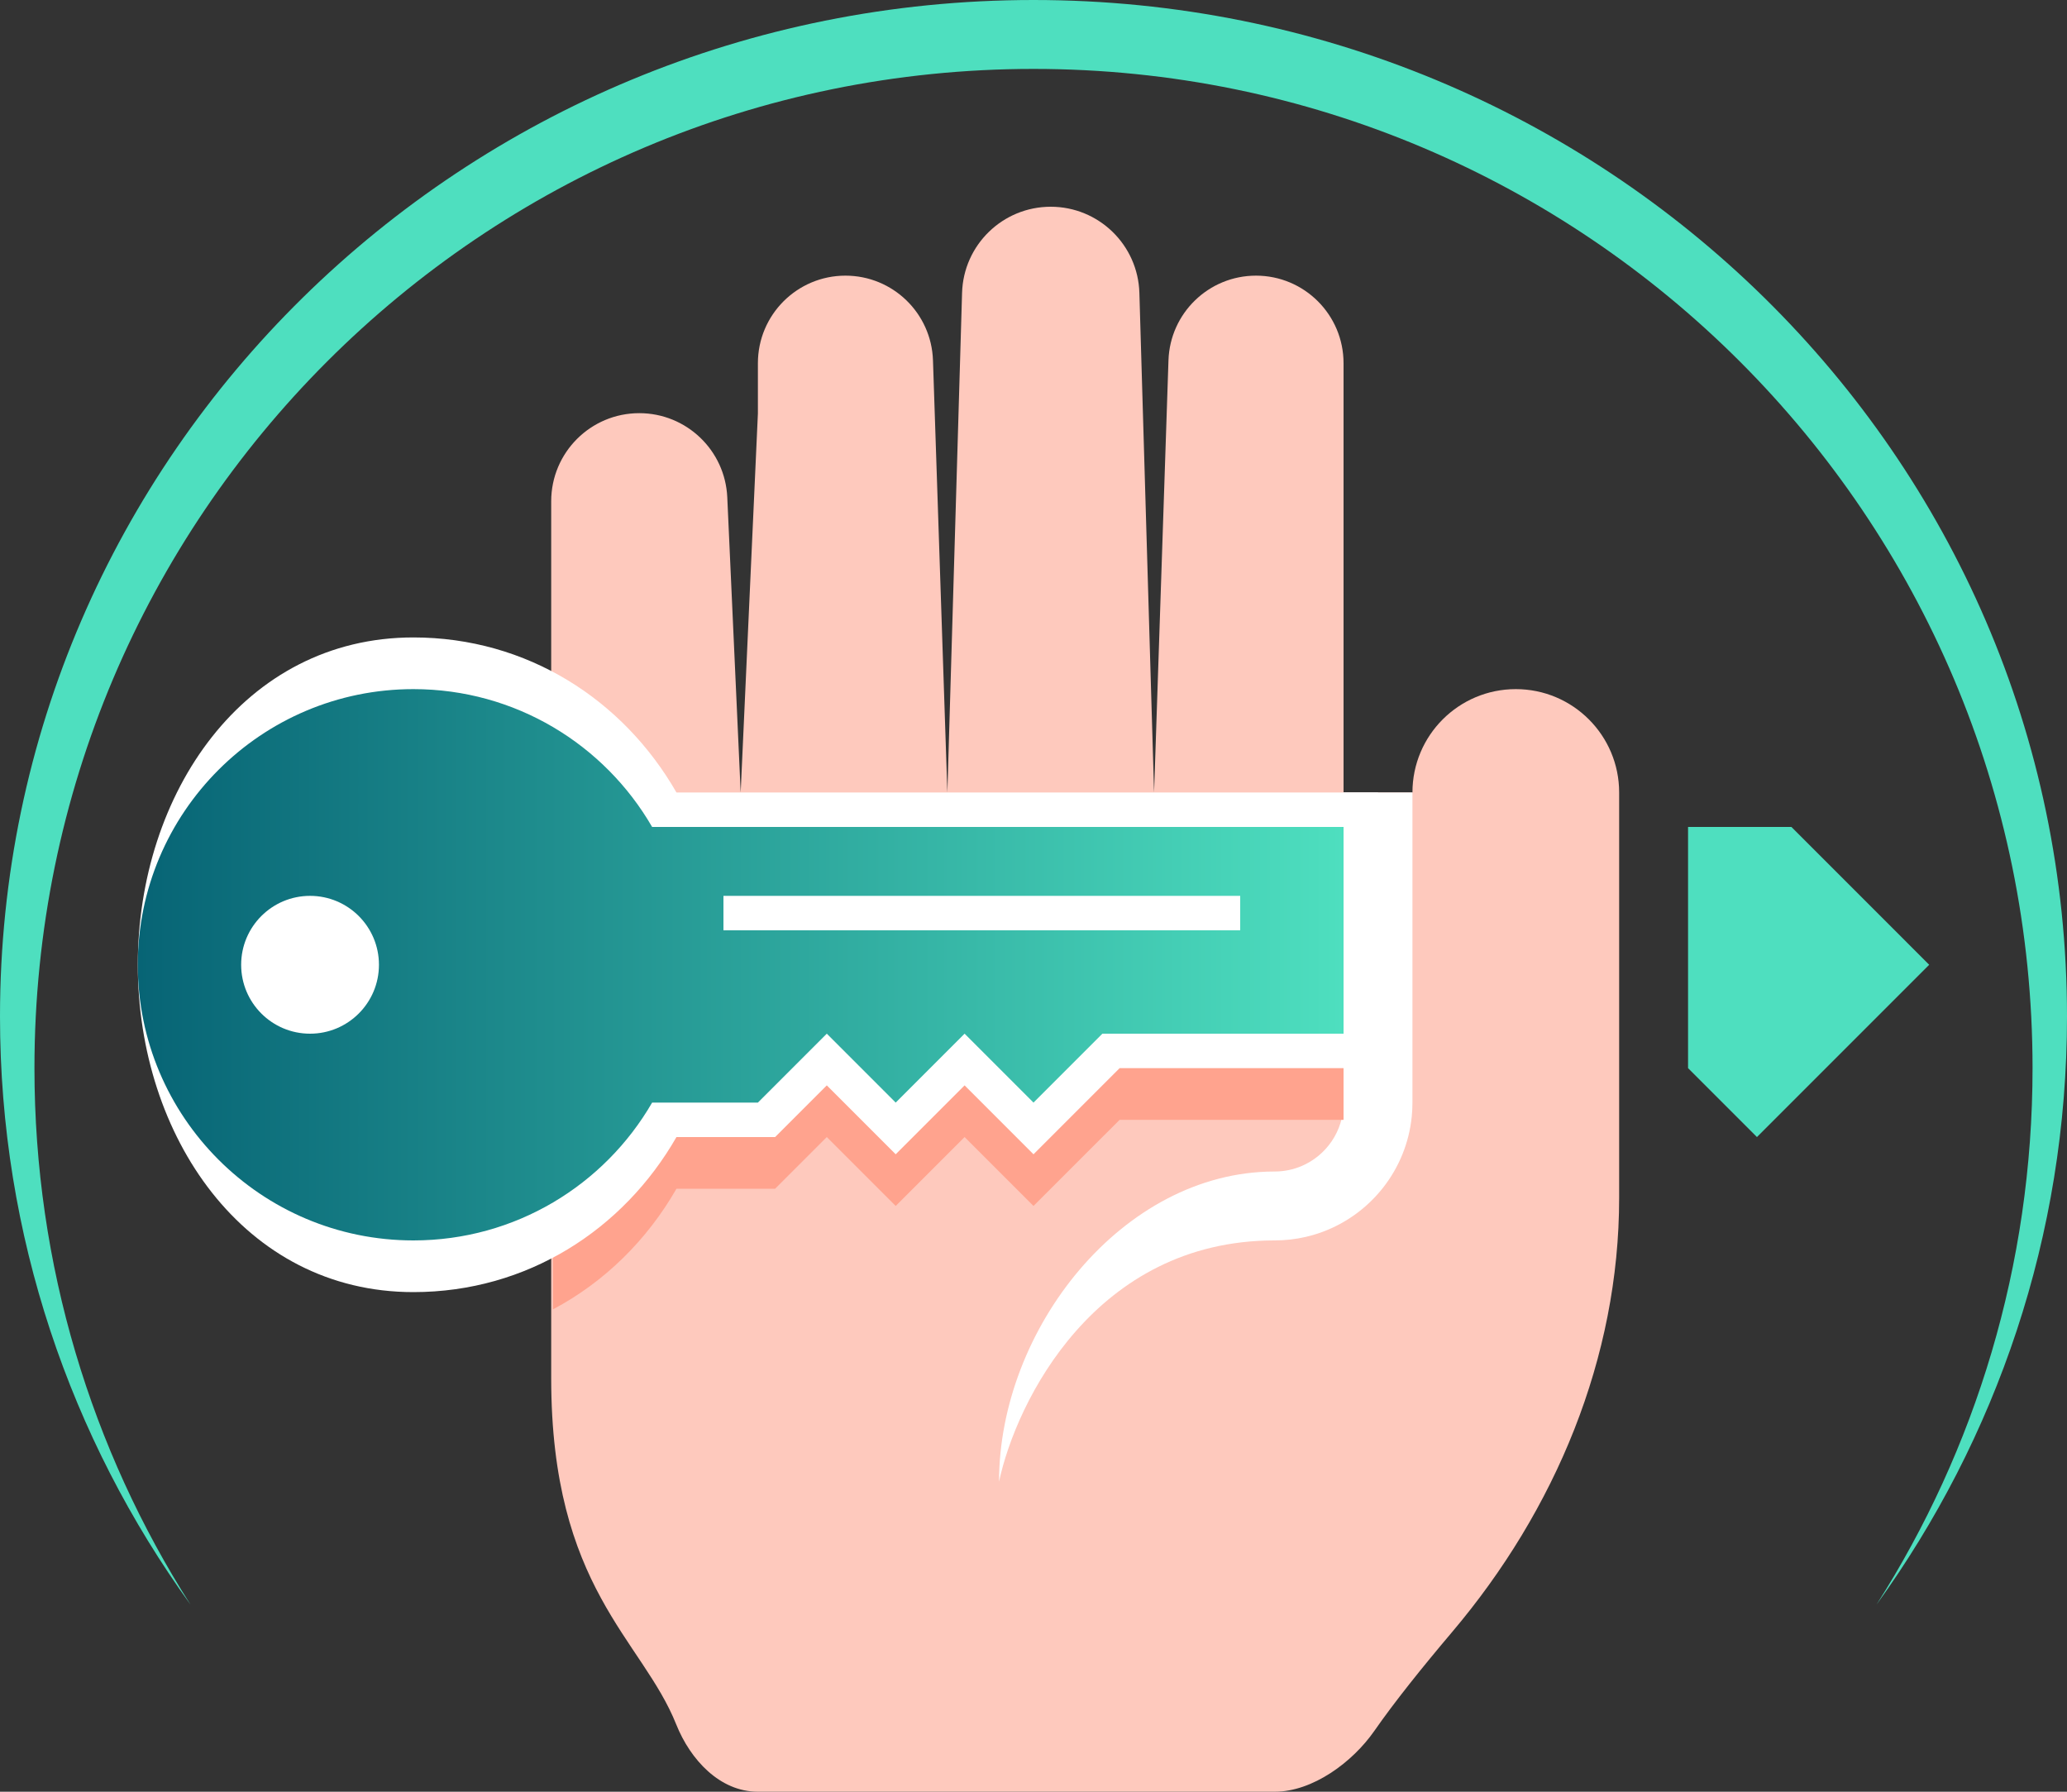 <svg width="120" height="104" viewBox="0 0 120 104" fill="none" xmlns="http://www.w3.org/2000/svg">
<rect x="0" y="0" width="120" height="104" fill="#333333" stroke="none"/>
<path fill-rule="evenodd" clip-rule="evenodd" d="M108.937 93.146C115.904 83.508 120 71.725 120 59C120 26.415 93.137 0 60 0C26.863 0 0 26.415 0 59C0 71.725 4.096 83.508 11.063 93.145C5.325 84.148 2 73.462 2 62C2 29.967 27.967 4 60 4C92.033 4 118 29.967 118 62C118 73.462 114.675 84.148 108.937 93.146Z" fill="#4EDFBF"/>
<path d="M32 29.095V80C32 92.183 37.277 95.13 39.259 100.094C40.079 102.145 41.791 104 44 104H74C76.209 104 78.524 102.285 79.786 100.471C80.949 98.799 82.568 96.779 84.298 94.736C90.299 87.649 94 78.82 94 69.534V46C94 42.686 91.314 40 88 40C84.686 40 82 42.686 82 46H78V21.083C78 18.276 75.724 16 72.917 16C70.175 16 67.928 18.174 67.836 20.914L67 46L66.147 16.998C66.065 14.214 63.785 12 61 12C58.215 12 55.935 14.214 55.853 16.998L55 46L54.164 20.914C54.072 18.174 51.825 16 49.083 16C46.276 16 44 18.276 44 21.083V24L43 46L42.222 28.863C42.098 26.132 39.847 23.982 37.113 23.982C34.289 23.982 32 26.271 32 29.095Z" fill="#FEC9BD"/>
<path fill-rule="evenodd" clip-rule="evenodd" d="M73.969 68C65.147 68.021 58 77.174 58 86C58.999 81.337 63.593 72.014 73.976 72C73.984 72 73.992 72 74 72C74.625 72 75.232 71.928 75.816 71.793C75.95 71.762 76.083 71.727 76.214 71.69C76.412 71.633 76.606 71.569 76.797 71.497C79.592 70.454 81.646 67.894 81.959 64.818C81.986 64.549 82 64.276 82 64V46H78V64C78 65.657 76.993 67.078 75.557 67.686C75.078 67.888 74.552 68 74 68C73.99 68 73.979 68 73.969 68Z" fill="white"/>
<path fill-rule="evenodd" clip-rule="evenodd" d="M39.272 69C37.566 71.978 35.092 74.416 32.104 76C32.104 71 32.104 62 32.104 62C32.104 62 69.656 49 78 49V65H65L60 70L56 66L52 70L48 66L45 69C45 69 41.096 69 39.272 69Z" fill="#FFA38E"/>
<path fill-rule="evenodd" clip-rule="evenodd" d="M39.272 66C36.189 71.38 30.599 75 24 75C14.154 75 8 65.941 8 56C8 46.059 14.154 37 24 37C30.599 37 36.189 40.62 39.272 46C43.886 46 71.656 46 80 46V62H65L60 67L56 63L52 67L48 63L45 66C45 66 41.095 66 39.272 66Z" fill="white"/>
<path fill-rule="evenodd" clip-rule="evenodd" d="M37.859 64C35.093 68.782 29.922 72 24 72C15.163 72 8 64.837 8 56C8 47.163 15.163 40 24 40C29.922 40 35.093 43.218 37.859 48C42 48 70.512 48 78 48V60H64L60 64L56 60L52 64L48 60L44 64C44 64 39.496 64 37.859 64Z" fill="url(#paint0_linear)"/>
<path d="M112 56L104 48H98V62L102 66L112 56Z" fill="#4EDFBF"/>
<path d="M18 60C20.209 60 22 58.209 22 56C22 53.791 20.209 52 18 52C15.791 52 14 53.791 14 56C14 58.209 15.791 60 18 60Z" fill="white"/>
<path d="M72 52H42V54H72V52Z" fill="white"/>
<defs>
<linearGradient id="paint0_linear" x1="8" y1="56" x2="78" y2="56" gradientUnits="userSpaceOnUse">
<stop stop-color="#076475"/>
<stop offset="1" stop-color="#4EDFBF"/>
</linearGradient>
</defs>
</svg>

